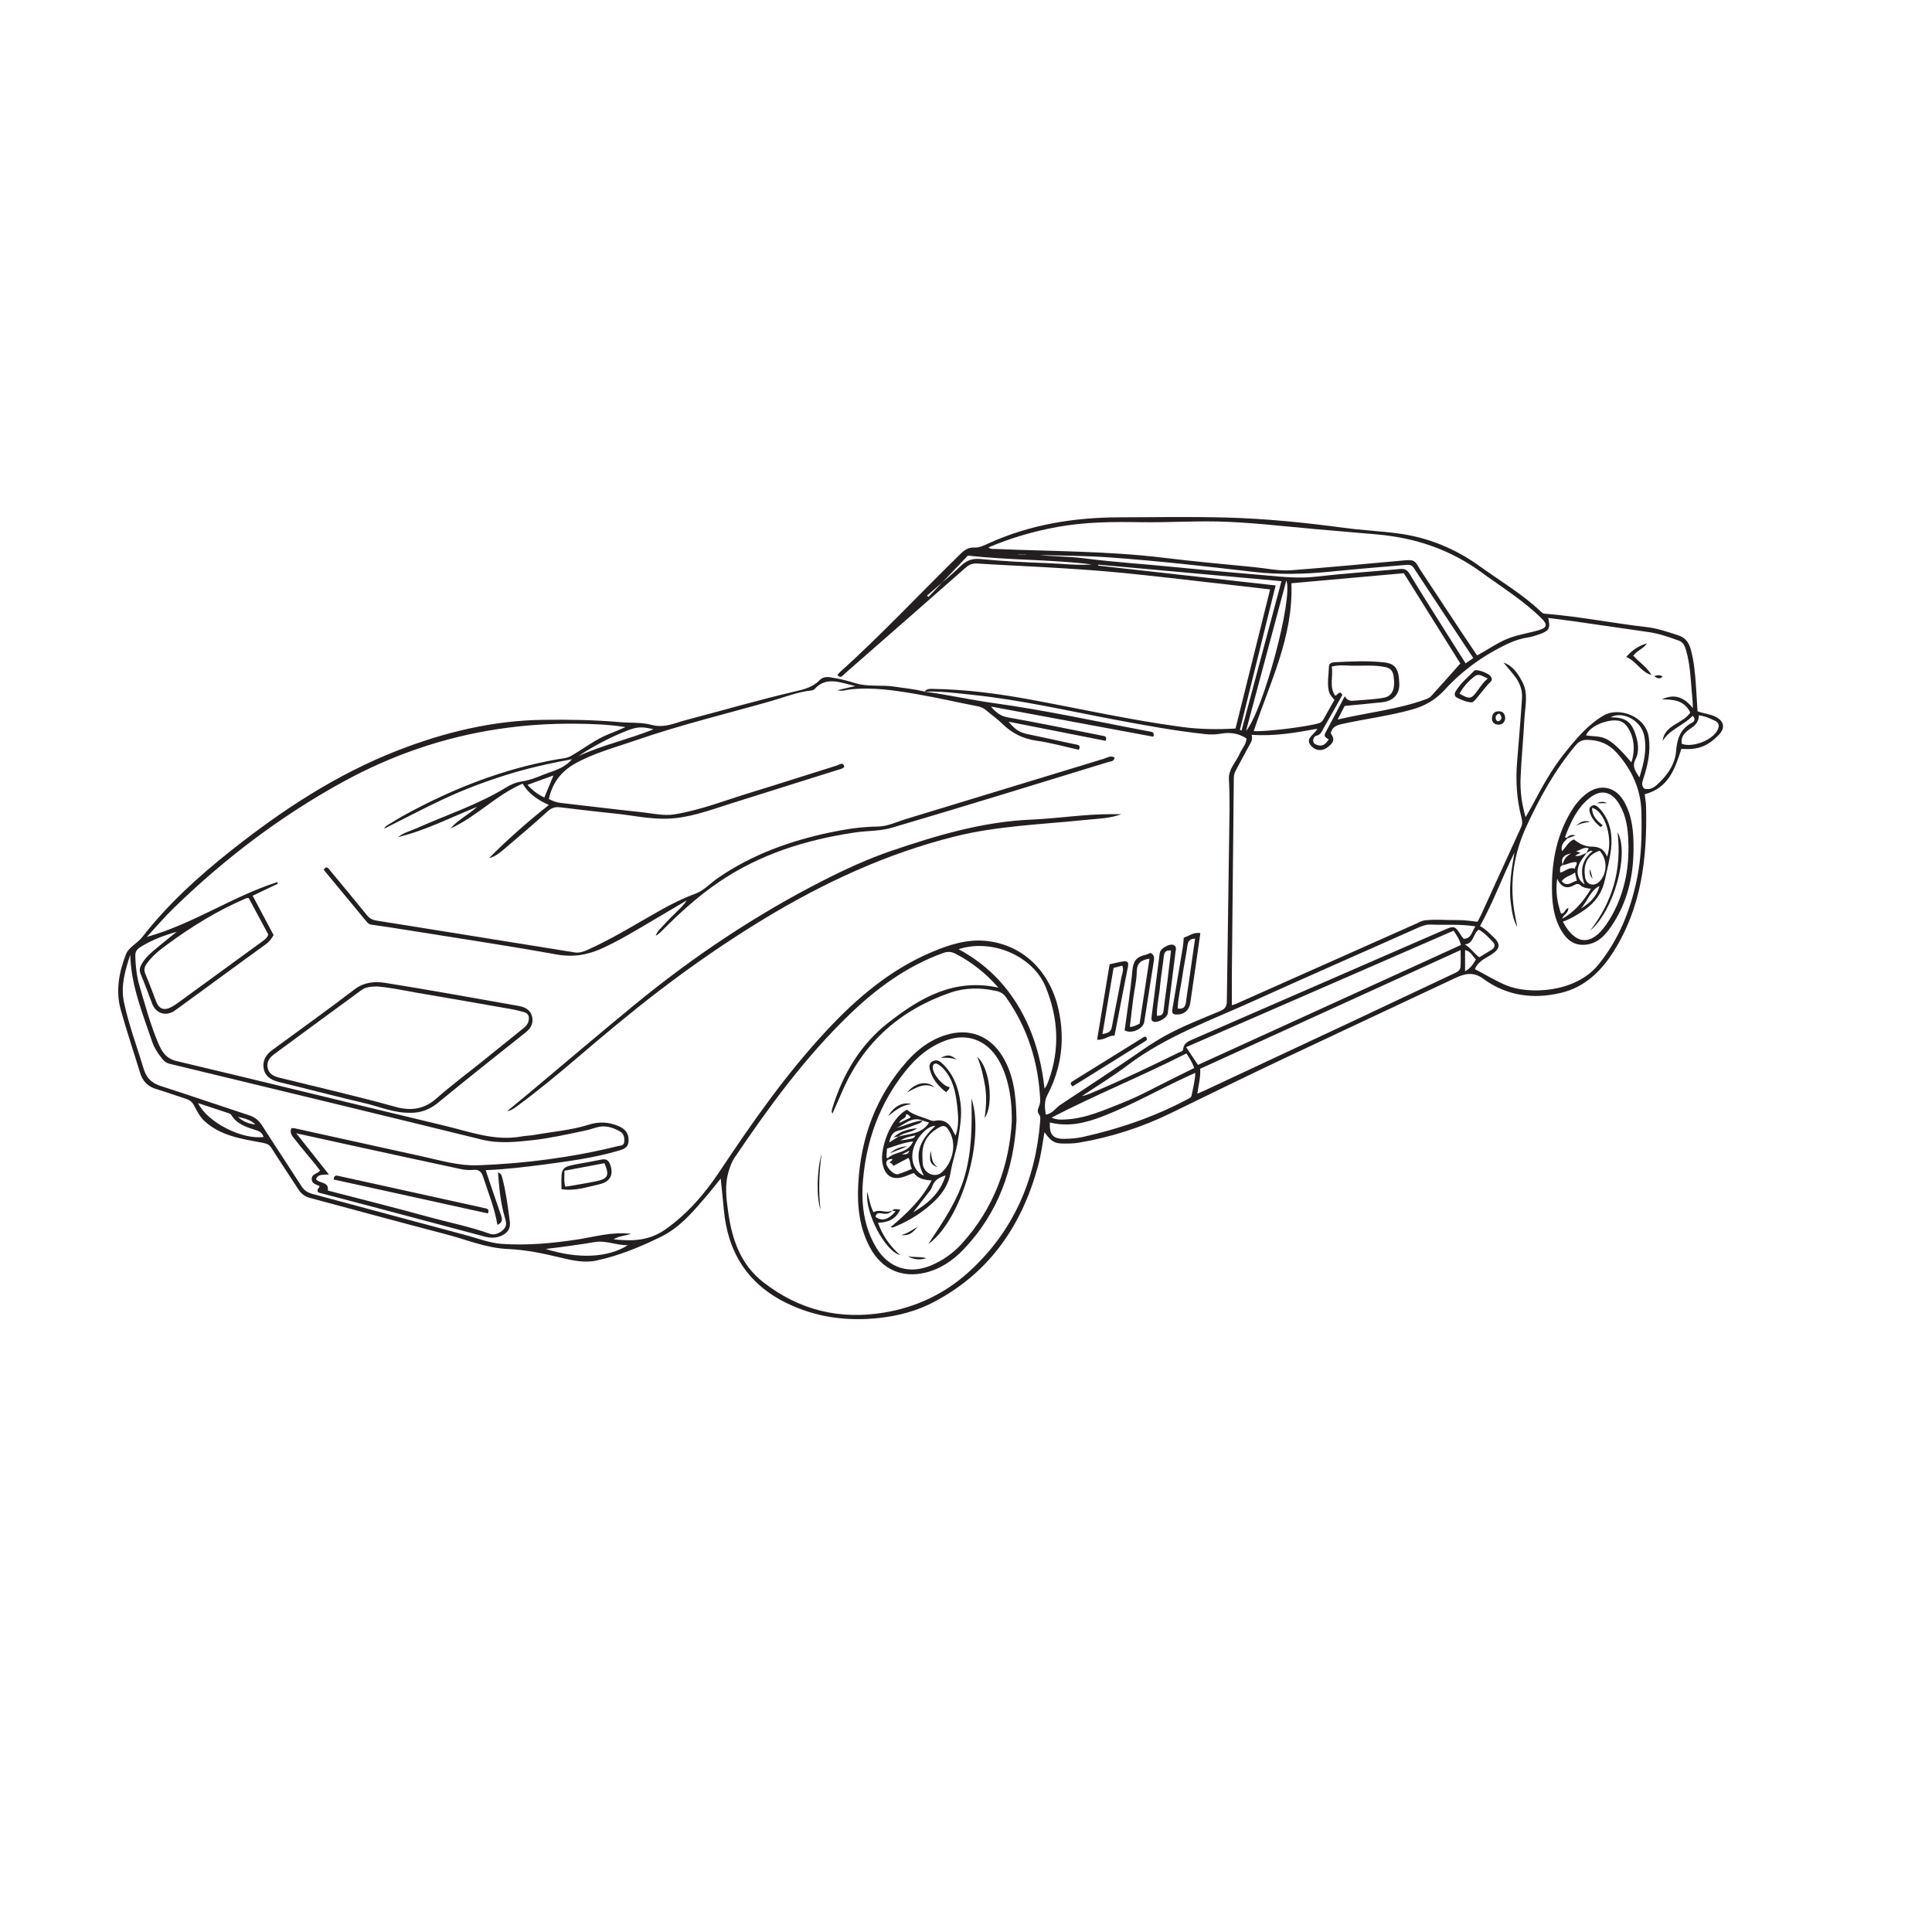 <?xml version="1.0" encoding="UTF-8"?>
<svg xmlns="http://www.w3.org/2000/svg" xmlns:xlink="http://www.w3.org/1999/xlink" width="360pt" height="360pt" viewBox="0 0 360 360" version="1.1">
<g id="surface1">
<path style=" stroke:none;fill-rule:evenodd;fill:rgb(13.73%,12.16%,12.549%);fill-opacity:1;" d="M 189.719 103.285 L 189.719 103.328 L 191.184 103.328 C 191.184 103.312 191.184 103.297 191.184 103.285 Z M 47.566 209.52 C 46.738 208.66 45.652 208.441 44.32 208.102 C 45.387 209.074 46.426 209.414 47.566 209.52 M 272.996 180.98 C 274.035 180.43 274.512 179.625 275.02 178.77 C 274.371 178.188 274.078 177.242 272.996 177.035 Z M 101.43 148.602 C 102.016 147.184 102.547 145.898 103.133 144.492 C 101.438 145.109 99.918 145.656 98.289 146.25 C 99.223 147.285 100.168 147.996 101.43 148.602 M 107.762 140.887 C 112.258 138.836 117.078 137.766 121.777 135.902 C 119.68 135.348 118.645 135.445 116.926 136.113 C 113.688 137.375 110.645 138.996 107.762 140.887 M 272.953 175.973 C 274.043 176.617 274.652 177.672 275.652 178.375 C 276.449 177.887 277.223 177.422 277.988 176.945 C 278.539 176.598 278.645 176.035 278.254 175.609 C 277.43 174.703 276.578 173.793 275.539 173.227 C 274.426 174 274.664 175.809 272.953 175.973 M 203.469 105.172 C 195.871 104.219 188.172 104.422 180.355 103.52 C 178.09 105.895 175.547 108.57 173 111.242 C 172.91 111.156 172.82 111.07 172.727 110.988 C 174.836 109.152 177.012 107.387 179.027 105.457 C 180.145 104.383 181.207 104.012 182.793 104.172 C 186.855 104.578 190.938 104.773 195.016 104.922 C 197.832 105.027 200.641 105.391 203.469 105.172 M 305.48 144.867 C 306.301 142.195 306.926 139.711 306.371 137.074 C 305.758 134.148 302.301 132.453 300.113 133.652 C 302.727 133.656 303.898 134.383 304.688 136.637 C 305.242 138.223 305.527 139.949 304.762 141.465 C 304.043 142.875 304.758 143.695 305.48 144.867 M 316.566 133.289 C 316.539 134.441 315.965 135.109 315.113 135.676 C 314.105 136.355 313.121 137.137 313.379 138.602 C 315.426 139.387 319.273 137.855 320.102 135.898 C 320.375 135.246 320.328 134.656 319.531 134.289 C 318.621 133.867 317.73 133.438 316.566 133.289 M 36.906 205.547 C 38.641 209.137 45.137 212.414 49.129 211.852 C 48.895 211.266 48.578 210.867 47.902 210.656 C 46.055 210.074 44.145 209.539 43.051 207.691 C 42.961 207.531 42.691 207.457 42.492 207.391 C 40.695 206.793 38.898 206.203 36.906 205.547 M 101.68 232.727 C 107.727 234.625 113.234 234.375 116.988 232.031 C 114.82 232.051 112.895 231.105 110.918 231.43 C 107.934 231.922 104.934 232.344 101.68 232.727 M 295.531 137.027 C 298.629 137.504 299.262 136.461 303.98 142.059 C 304.762 139.68 304.488 137.32 303.281 135.504 C 302.844 134.848 302.254 134.41 301.523 134.285 C 299.629 133.961 296.207 135.242 295.531 137.027 M 232.176 136.211 C 235.418 132.348 241.004 111.387 239.688 108.16 C 237.137 117.68 234.656 126.945 232.176 136.211 M 237.695 109.09 C 235.43 118.258 233.227 127.148 231.027 136.035 C 231.133 136.062 231.238 136.09 231.348 136.113 C 233.809 126.898 236.273 117.684 238.781 108.293 C 227.309 107.262 215.977 106.238 204.645 105.215 C 204.637 105.273 204.633 105.332 204.625 105.391 C 215.562 106.613 226.496 107.836 237.695 109.09 M 274.527 122.617 C 270.793 116.977 267.094 111.406 263.426 105.812 C 262.988 105.145 262.402 105.223 261.82 105.273 C 257.191 105.668 252.559 106.051 247.934 106.512 C 243.125 106.992 238.344 107.125 233.516 106.555 C 224.59 105.508 215.652 104.5 206.684 103.863 C 202.367 103.555 198.027 103.555 193.699 103.414 C 196.383 103.719 199.098 103.664 201.758 104.004 C 207.746 104.777 213.77 105.145 219.77 105.75 C 225.215 106.301 230.668 106.766 236.125 107.238 C 239.094 107.496 242.043 107.809 245.062 107.465 C 250.324 106.863 255.617 106.512 260.895 106.023 C 261.723 105.945 262.195 106.164 262.656 106.926 C 264.785 110.461 267.008 113.941 269.199 117.438 C 270.484 119.48 271.777 121.516 273.098 123.609 C 273.645 123.23 274.062 122.938 274.527 122.617 M 250.582 129.73 C 251.16 130.781 251.91 130.582 252.625 130.531 C 253.664 130.465 254.699 130.387 255.738 130.293 C 256.426 130.227 257.113 130.145 257.797 130.027 C 259.445 129.738 260.031 128.395 259.672 125.969 C 259.531 125.035 259.109 124.504 258.16 124.305 C 256.094 123.871 254.012 124.082 251.934 124.047 C 250.738 124.027 249.523 123.836 248.148 124.219 C 248.469 126.023 247.617 127.91 248.785 129.625 C 249.281 129.582 249.594 128.461 250.125 129.5 C 248.988 131.527 247.859 133.574 246.684 135.594 C 246.34 136.188 246.141 136.914 245.262 137.105 C 244.898 137.184 244.609 137.699 244.711 138.18 C 244.805 138.625 245.238 138.758 245.598 138.859 C 246.574 139.125 247.102 138.508 247.598 137.793 C 247.156 137.457 246.57 137.289 246.957 136.57 C 248.125 134.406 249.266 132.223 250.582 129.73 M 195.945 208.242 C 196.875 208.688 197.773 208.645 198.664 208.59 C 202.426 208.375 205.809 206.809 209.219 205.469 C 212.395 204.219 215.395 202.523 218.473 201.016 C 219.82 200.355 221.164 199.68 222.531 199 C 222.125 197.996 221.695 197.16 221.066 196.297 C 212.805 200.5 204.211 203.969 195.945 208.242 M 195.629 209.156 C 195.5 211.445 196.227 212.25 198.383 212.207 C 199.504 212.184 200.648 212.109 201.738 211.863 C 208.582 210.34 215.168 208.086 221.367 204.773 C 221.676 204.609 221.98 204.484 222.055 204.07 C 222.293 202.73 222.684 201.414 222.723 199.91 C 222.25 200.121 221.902 200.277 221.555 200.438 C 216.199 202.879 211.082 205.832 205.582 207.973 C 202.387 209.219 199.16 210.047 195.629 209.156 M 178.617 176.871 C 183.562 179.527 187.234 183.188 189.945 187.816 C 192.617 192.395 194.02 197.395 194.641 202.855 C 194.867 202.508 194.953 202.41 195.004 202.297 C 195.145 201.977 195.285 201.66 195.402 201.336 C 197.52 195.473 197.203 189.727 194.867 183.961 C 192.492 178.109 184.832 174.844 178.617 176.871 M 274.922 172.617 C 272.004 172.145 269.305 172.406 266.629 172.281 C 265.785 172.246 265.027 172.512 264.262 172.855 C 254.004 177.43 243.715 181.926 233.488 186.562 C 225.527 190.168 217.234 193.117 210.145 198.469 C 207.406 200.539 204.449 202.332 201.59 204.25 C 202.641 204.035 203.562 203.582 204.504 203.18 C 209.621 201.004 214.625 198.582 219.613 196.141 C 219.941 195.977 220.422 195.961 220.477 195.453 C 220.578 194.422 221.359 194.062 222.168 193.707 C 237.711 186.945 253.254 180.172 268.801 173.406 C 271.055 172.426 271.055 172.43 272.363 174.469 C 272.477 174.645 272.633 174.793 272.762 174.941 C 274.203 174.867 274.223 173.609 274.922 172.617 M 223.219 198.43 C 239.559 190.98 255.871 183.543 272.219 176.086 C 271.965 175.008 271.41 174.258 270.855 173.418 C 254.254 180.645 237.703 187.855 221.023 195.117 C 221.832 196.34 222.496 197.336 223.219 198.43 M 272.164 177.035 C 255.941 184.43 239.812 191.781 223.633 199.152 C 223.754 200.719 223.309 202.176 223.117 203.793 C 223.605 203.582 223.961 203.434 224.312 203.273 C 233.27 199.082 242.23 194.902 251.184 190.699 C 257.703 187.641 264.219 184.562 270.73 181.488 C 271.348 181.195 272.098 180.961 272.148 180.125 C 272.207 179.148 272.164 178.16 272.164 177.035 M 46.336 167.324 C 46.086 167.355 45.949 167.344 45.836 167.395 C 40.535 169.66 35.66 172.672 31.039 176.078 C 29.691 177.07 28.348 178.145 27.348 179.551 C 26.906 180.164 26.77 180.723 27.086 181.473 C 27.812 183.188 28.441 184.941 29.117 186.676 C 29.613 187.949 30.5 188.328 31.746 187.742 C 32.328 187.469 32.867 187.078 33.395 186.695 C 38.594 182.914 43.789 179.133 48.984 175.34 C 49.398 175.039 49.816 174.715 49.988 174.125 C 48.777 171.863 47.547 169.582 46.336 167.324 M 274.824 180.582 C 276.809 181.609 278.613 182.73 280.578 183.566 C 284.855 185.379 293.574 185.004 297.82 179.77 C 301.609 175.102 303.738 169.773 304.969 164.043 C 305.863 159.875 305.953 155.598 305.855 151.328 C 305.754 147.035 304.066 143.438 301.258 140.277 C 299.809 138.645 298.012 137.91 295.852 137.863 C 294.906 137.844 294.266 138.09 293.625 138.844 C 289.777 143.41 286.922 148.582 284.441 153.953 C 282.172 158.855 281.301 164.055 282.113 169.461 C 282.281 170.559 282.516 171.648 282.719 172.738 C 281.891 171.305 281.715 169.727 281.504 168.152 C 281.297 166.582 281.371 165.035 281.512 163.469 C 281.648 161.922 281.957 160.41 282.191 158.871 C 279.945 163.383 278.242 168.125 275.781 172.562 C 276.812 173.117 277.484 173.863 278.211 174.535 C 279.695 175.906 279.574 176.789 277.852 177.895 C 276.738 178.613 275.422 179.117 274.824 180.582 M 272.113 123.633 C 268.785 118.316 265.195 112.582 261.582 106.809 C 254.586 107.434 247.645 108.055 240.633 108.68 C 241.023 118.672 236.586 127.254 233.617 136.227 C 235.781 136.395 243.625 135.414 245.766 134.754 C 246.137 134.641 246.367 134.449 246.543 134.141 C 247.246 132.898 247.949 131.66 248.648 130.422 C 248.195 129.867 247.738 129.402 247.594 128.73 C 247.27 127.215 247.602 125.699 247.629 124.188 C 247.641 123.586 248.195 123.426 248.672 123.402 C 251.75 123.238 254.836 123.086 257.91 123.426 C 260.059 123.664 260.68 124.699 260.742 127.488 C 260.785 129.367 259.578 130.621 257.625 130.844 C 255.301 131.105 252.969 131.305 250.562 131.543 C 250.191 132.262 249.785 133.039 249.254 134.07 C 254.961 132.742 260.52 132.203 265.762 130.266 C 266.078 130.148 266.422 129.988 266.645 129.742 C 268.43 127.781 270.188 125.797 272.113 123.633 M 184.188 102 C 184.629 102.379 185.082 102.273 185.5 102.293 C 195.918 102.742 206.363 102.66 216.742 103.922 C 222.344 104.602 227.973 105.125 233.59 105.664 C 235.965 105.891 238.336 106.438 240.727 106.25 C 247.57 105.715 254.406 105.082 261.242 104.457 C 263.445 104.254 263.574 104.281 264.594 106.098 C 264.68 106.246 264.785 106.387 264.883 106.531 C 267.301 110.191 269.719 113.859 272.141 117.516 C 273.16 119.055 274.195 120.582 275.238 122.133 C 277.043 121.148 278.582 120.086 280.277 119.289 C 282.352 118.312 284.609 118.047 286.77 117.414 C 288.281 116.969 288.375 116.359 287.297 115.285 C 283.914 111.918 279.867 109.438 276.047 106.645 C 270.211 102.375 263.73 100.215 256.598 99.582 C 252.707 99.238 248.812 98.918 244.918 98.574 C 238.859 98.039 232.82 97.301 226.73 97.172 C 221.992 97.074 217.266 97.387 212.523 97.301 C 207.324 97.211 202.094 97.258 196.93 98.207 C 192.562 99.012 188.332 100.246 184.188 102 M 186.043 184.035 C 183.648 181.309 181.027 179.238 177.977 177.688 C 177.211 177.297 176.551 177.289 175.746 177.578 C 168.941 180.027 163.273 184.207 158.145 189.176 C 149.918 197.145 143.207 206.336 136.832 215.785 C 136.367 216.473 136.105 217.242 135.844 218.035 C 134.984 220.656 135.324 223.281 135.695 225.902 C 136.414 230.977 138 235.633 142.242 238.934 C 148.953 244.156 156.508 245.984 164.887 244.555 C 170.836 243.543 176.082 241.035 180.523 237.004 C 188.816 229.473 192.961 219.918 193.828 208.844 C 193.859 208.449 193.891 208.035 193.645 207.707 C 193.281 207.227 193.328 206.793 193.566 206.258 C 193.75 205.836 193.848 205.328 193.824 204.867 C 193.484 197.934 191.496 191.543 187.469 185.84 C 187.02 185.199 186.438 184.832 185.676 184.66 C 182.773 184.012 179.867 184 177.059 184.977 C 167.859 188.164 161.07 194.062 157.082 203.035 C 156.441 204.48 155.809 205.93 155.109 207.527 C 155.02 207.238 154.965 207.152 154.973 207.078 C 155.004 206.867 155.047 206.648 155.109 206.445 C 157.078 200.117 160.316 194.598 165.617 190.484 C 171.539 185.887 177.805 182.23 186.043 184.035 M 229.539 187.316 C 229.879 187.199 230.129 187.137 230.359 187.031 C 241.5 182.074 252.633 177.113 263.77 172.16 C 264.352 171.906 264.871 171.566 265.566 171.488 C 267.629 171.258 269.691 171.477 271.746 171.445 C 272.91 171.43 274.074 171.637 275.32 171.754 C 275.543 171.32 275.777 170.91 275.973 170.484 C 278.461 165.031 280.941 159.57 283.441 154.121 C 283.738 153.473 283.641 152.883 283.473 152.23 C 282.621 148.918 282.41 145.547 282.676 142.145 C 282.984 138.117 283.359 134.094 283.605 130.062 C 283.695 128.613 283.207 127.258 282.297 126.055 C 281.621 125.164 280.867 124.336 280.16 123.457 C 281.941 124.086 282.871 125.551 283.668 127.062 C 284.836 129.277 284.168 131.668 284.051 133.98 C 283.859 137.668 283.477 141.348 283.336 145.035 C 283.25 147.395 283.535 149.75 284.277 152.266 C 284.738 151.457 285.094 150.867 285.418 150.262 C 287.234 146.844 289.062 143.43 291.496 140.398 C 293.645 137.719 295.809 135.066 298.863 133.289 C 301.547 131.727 306.652 133.32 307.227 137.402 C 307.602 140.074 307.035 142.578 306.219 145.066 C 305.996 145.754 305.793 146.395 306.391 146.953 C 307.328 147.207 308.078 146.844 308.703 146.277 C 310.609 144.543 312.129 142.523 312.328 139.859 C 312.496 137.637 313.145 135.797 315.234 134.695 C 315.746 134.422 315.988 133.992 315.41 133.363 C 313.727 135.195 311.137 135.867 309.801 138.082 C 310.16 134.992 313.621 134.871 314.961 132.77 C 313.859 130.508 311.816 130.297 309.648 130.332 C 312.027 129.168 313.871 129.969 315.441 131.953 C 315.434 130.832 315.32 129.848 315.234 128.863 C 315.012 126.312 314.918 123.742 314.195 121.262 C 313.965 120.461 313.723 119.691 312.805 119.363 C 310.965 118.699 309.129 118.055 307.184 117.777 C 302.586 117.125 297.992 116.441 293.398 115.785 C 291.781 115.551 290.16 115.363 288.484 115.145 C 288.93 117.051 288.664 117.543 286.887 118.172 C 286.195 118.414 285.48 118.656 284.758 118.77 C 283.5 118.965 282.305 119.328 281.156 119.863 C 276.613 121.973 272.586 124.832 269.207 128.531 C 267.512 130.387 265.531 131.535 263.102 132.215 C 258.82 133.402 254.418 133.953 250.098 134.902 C 248.988 135.145 248.234 135.477 247.961 136.613 C 248.688 137.738 248.617 138.191 247.574 139.094 C 246.602 139.934 245.391 140.016 244.504 139.18 C 242.879 137.637 244.91 136.957 245.465 135.797 C 241.371 136.539 237.414 137.219 233.211 136.918 C 233.484 137.805 233.074 138.375 232.738 138.988 C 231.918 140.473 231.129 141.969 230.324 143.461 C 230.074 143.922 229.906 144.387 229.902 144.938 C 229.789 157.07 229.66 169.207 229.539 181.34 C 229.523 183.289 229.539 185.242 229.539 187.316 M 172.289 128.879 C 172.629 128.371 173.125 128.355 173.672 128.359 C 179.902 128.445 186.035 129.25 192.164 130.387 C 201.508 132.117 210.797 134.199 220.223 135.457 C 223.48 135.895 226.801 135.945 230.223 135.75 C 232.363 127.133 234.5 118.535 236.668 109.824 C 233.25 109.43 229.938 109.047 226.625 108.672 C 220.848 108.023 215.07 107.332 209.281 106.758 C 205.305 106.363 201.32 106.09 197.332 105.844 C 192.254 105.531 187.172 105.324 182.098 105.008 C 181.18 104.949 180.559 105.223 179.895 105.809 C 172.391 112.418 164.867 119.004 157.34 125.586 C 157.004 125.875 156.668 126.52 156.047 125.789 C 156.188 125.613 156.293 125.434 156.441 125.301 C 164.312 118.246 171.496 110.492 179.062 103.125 C 179.777 102.43 180.504 101.973 181.559 102.027 C 182.48 102.074 183.332 101.645 184.156 101.27 C 191.934 97.723 200.156 96.414 208.629 96.398 C 215.281 96.379 221.941 96.254 228.586 96.438 C 235.883 96.637 243.148 97.375 250.391 98.348 C 253.742 98.797 257.137 98.953 260.492 99.395 C 266.105 100.137 271.184 102.219 275.797 105.559 C 279.629 108.332 283.746 110.723 287.184 114.027 C 287.375 114.211 287.57 114.336 287.863 114.355 C 294.219 114.855 300.48 116.121 306.805 116.844 C 308.863 117.078 310.75 117.754 312.688 118.371 C 314.004 118.793 314.66 119.648 315.02 120.91 C 315.656 123.145 315.848 125.434 316.012 127.73 C 316.121 129.328 316.211 130.93 316.312 132.535 C 317.488 132.98 318.676 133.039 319.734 133.59 C 321.27 134.391 321.508 135.668 320.27 136.938 C 318.172 139.082 316.398 139.754 313.289 139.547 C 312.145 143.184 310.934 146.836 306.461 147.996 C 306.543 148.695 306.699 149.496 306.719 150.297 C 306.953 159.812 305.891 169.047 300.652 177.324 C 298.309 181.027 295.262 183.957 290.859 185.008 C 285.664 186.242 280.699 185.562 276.348 182.352 C 274.531 181.008 272.906 181.434 271.242 182.207 C 261.016 186.98 250.82 191.809 240.605 196.598 C 233.062 200.133 225.582 203.809 218.094 207.453 C 212.703 210.082 206.973 211.914 201.027 212.922 C 200.008 213.094 198.945 213.094 197.906 213.078 C 196.453 213.055 195.762 212.59 194.621 210.965 C 194.25 213.18 193.973 215.262 193.418 217.285 C 190.41 228.312 184.434 237.078 174.152 242.539 C 170.934 244.254 167.457 245.188 163.832 245.586 C 157.785 246.246 151.969 245.465 146.484 242.766 C 139.254 239.203 135.562 233.25 134.867 225.316 C 134.711 223.5 134.5 221.691 134.289 219.605 C 133.418 220.688 132.703 221.625 131.934 222.523 C 129.355 225.523 126.836 228.645 123.215 230.43 C 119.359 232.328 115.375 233.969 111.156 234.883 C 108.902 235.367 106.637 234.863 104.445 234.336 C 101.195 233.551 97.977 232.875 94.594 232.73 C 90.598 232.562 86.844 230.957 82.988 229.957 C 74.562 227.766 66.164 225.461 57.75 223.211 C 56.836 222.965 56.141 222.469 55.621 221.664 C 53.949 219.074 52.23 216.512 50.578 213.906 C 50.137 213.203 49.613 213.07 48.812 212.918 C 45.031 212.211 41.145 211.672 38.125 208.918 C 37.246 208.117 36.707 207.047 36.168 206.008 C 35.824 205.336 35.328 204.961 34.625 204.738 C 32.77 204.148 30.938 203.473 29.07 202.914 C 27.52 202.449 26.586 201.457 26.117 199.945 C 24.91 196.008 23.594 192.105 22.492 188.137 C 21.516 184.617 22.184 181.121 23.469 177.82 C 23.988 176.48 25.594 175.789 26.527 174.59 C 31.281 168.48 36.965 163.32 43.016 158.523 C 52.598 150.922 62.734 144.254 74.191 139.801 C 82.879 136.422 91.863 134.254 101.211 134.129 C 105.984 134.066 110.777 134.141 115.551 134.562 C 117.496 134.734 119.531 134.559 121.379 135.062 C 123.82 135.738 125.855 134.676 128 134.121 C 134.762 132.359 141.469 130.387 148.277 128.809 C 149.848 128.445 151.492 128.02 152.688 126.777 C 153.582 125.848 154.648 126.203 155.633 126.367 C 156.91 126.578 158.176 126.934 159.418 127.312 C 161.793 128.031 164.266 127.574 166.668 127.945 C 168.547 128.238 170.445 128.391 172.297 128.879 C 176.629 129.449 180.883 130.422 185.227 131.02 C 194.965 132.359 204.594 134.5 214.266 136.312 C 214.703 136.395 215.18 136.43 214.898 137.273 C 204.824 135.402 194.738 133.527 184.648 131.652 C 185.516 132.68 186.371 133.422 187.77 133.668 C 193.66 134.703 199.516 135.934 205.387 137.086 C 205.82 137.168 206.309 137.168 206.035 138.047 C 200.051 136.867 194.051 135.688 187.934 134.48 C 189.113 135.918 189.973 136.473 191.363 136.77 C 194.328 137.402 197.297 138.027 200.262 138.68 C 200.734 138.781 201.5 138.773 201.027 139.711 C 198.379 139.129 195.777 138.391 193.125 138.016 C 190.613 137.66 188.578 136.633 186.793 134.891 C 185.863 133.984 184.789 133.223 183.797 132.383 C 183.324 131.98 182.82 131.734 182.191 131.609 C 178.488 130.895 174.809 130.035 171.094 129.391 C 166.867 128.656 162.617 127.98 158.293 128.477 C 157.66 128.551 157.035 128.867 156.055 128.605 C 157.262 128.328 158.156 128.121 159.383 127.836 C 156.531 127.199 153.977 125.938 151.734 128.441 C 151.605 128.582 151.34 128.645 151.129 128.664 C 148.559 128.949 146.168 129.922 143.711 130.625 C 135.324 133.02 126.824 135.051 118.574 137.914 C 114.727 139.25 110.758 140.266 107.16 142.285 C 104.539 143.754 102.91 145.895 102.277 148.883 C 102.988 149.273 103.734 149.535 104.57 149.625 C 109.617 150.191 114.656 150.828 119.711 151.359 C 121.684 151.566 123.652 152.07 125.66 151.746 C 130.613 150.941 135.262 149.082 140.027 147.633 C 145.375 146.008 150.688 144.27 156.031 142.613 C 156.418 142.496 157.098 141.855 157.328 142.898 C 156.93 143.312 156.395 143.371 155.914 143.52 C 149.301 145.609 142.68 147.668 136.066 149.766 C 132.191 150.992 128.355 152.453 124.23 152.555 C 120.969 152.629 117.762 151.914 114.523 151.586 C 111.113 151.242 107.707 150.824 104.301 150.422 C 103.438 150.324 102.773 150.527 102.082 151.152 C 99.473 153.516 96.797 155.809 94.105 158.078 C 93.219 158.824 92.324 159.617 91.125 159.895 C 94.605 156.391 98.297 153.145 102.27 149.996 C 100.219 149.066 98.535 147.949 97.383 146.027 C 92.438 148.133 88.785 152.211 83.945 154.367 C 85.359 152.734 87.332 151.781 88.914 150.34 C 84.008 152.301 79.312 154.75 74.152 155.98 C 75.195 155.168 76.469 154.852 77.641 154.328 C 83.227 151.836 89.082 149.938 94.336 146.711 C 95.188 146.188 96.125 145.777 97.117 145.633 C 98.555 145.426 99.895 144.91 101.211 144.371 C 103.02 143.633 105.055 143.273 106.574 141.469 C 102.27 142.262 98.215 143.176 94.242 144.426 C 90.262 145.68 86.355 147.156 82.578 148.926 C 78.859 150.668 75.223 152.59 71.551 154.434 C 71.719 154.129 71.938 153.918 72.191 153.762 C 73.27 153.109 74.34 152.441 75.445 151.836 C 84.387 146.941 93.766 143.266 103.848 141.484 C 104.707 141.328 105.586 141.332 106.449 140.832 C 108.816 139.473 110.969 137.738 113.551 136.746 C 114.461 136.398 115.348 135.992 116.551 135.48 C 113.27 134.98 110.285 134.887 107.328 134.855 C 102.418 134.805 97.504 135.129 92.648 135.875 C 82.547 137.422 73.016 140.715 64.055 145.613 C 52.344 152.008 41.812 160.008 32.262 169.312 C 30.578 170.953 29.051 172.754 27.359 174.586 C 36.02 172.152 43.32 167.035 51.652 164.371 C 51.695 164.469 51.742 164.566 51.785 164.664 C 50.25 165.395 48.711 166.125 47.078 166.902 C 48.418 169.414 49.695 171.816 50.98 174.234 C 50.598 174.898 50.184 175.48 49.559 175.926 C 46.984 177.777 44.43 179.656 41.867 181.523 C 38.781 183.781 35.707 186.055 32.602 188.285 C 30.938 189.48 29.047 188.867 28.34 186.992 C 27.652 185.164 26.98 183.332 26.23 181.535 C 25.965 180.906 26 180.41 26.297 179.828 C 27.035 178.383 28.277 177.426 29.477 176.422 C 30.613 175.469 31.781 174.547 32.938 173.613 C 30.52 174.316 28.215 175.164 26.113 176.504 C 25.441 176.938 25.184 177.395 25.211 178.18 C 25.27 180.059 25.461 181.902 25.996 183.711 C 27.051 187.293 28.016 190.906 29.477 194.348 C 30.125 195.875 30.879 197.23 32.879 197.707 C 49.574 201.668 66.23 205.789 82.918 209.777 C 87.609 210.898 92.23 212.684 97.219 211.754 C 97.98 211.617 98.77 211.617 99.535 211.48 C 102.938 210.871 106.418 210.609 109.719 209.566 C 111.684 208.949 113.457 209.07 115.27 209.84 C 116.633 210.418 117.211 211.34 117.125 212.668 C 117.043 213.977 115.996 214.199 115.043 214.477 C 110.609 215.758 106.047 216.375 101.488 216.977 C 97.883 217.449 94.273 217.891 90.496 218.043 C 91.453 220.855 92.344 223.566 93.297 226.258 C 93.691 227.375 93.602 227.816 92.68 228.23 C 92.18 225.141 90.977 222.254 90.023 219.293 C 89.711 218.324 89.23 217.875 88.156 217.988 C 87.387 218.066 86.578 217.992 85.824 217.832 C 79.082 216.395 72.348 214.926 65.613 213.457 C 62.242 212.727 58.871 211.977 55.203 211.168 C 57.301 213.82 59.211 216.234 61.285 218.848 C 60.164 218.938 59.223 218.73 58.891 219.742 C 59.543 220.59 61.324 220.121 61.086 221.84 C 67.281 223.453 73.508 225.004 79.688 226.707 C 83.562 227.777 87.52 228.543 91.316 229.91 C 92.137 230.203 93.117 229.801 93.816 229.109 C 94.469 228.465 94.355 227.785 94.102 226.961 C 93.258 224.223 93.023 221.379 92.789 218.473 C 93.445 218.66 93.504 219.145 93.605 219.527 C 94.242 221.969 94.586 224.469 94.914 226.965 C 95.02 227.773 95.207 228.672 94.547 229.457 C 93.703 230.449 92.059 230.883 90.492 230.465 C 83.754 228.664 77.016 226.871 70.27 225.086 C 66.555 224.102 62.832 223.129 59.309 222.203 C 58.855 221.551 59.555 221.422 59.531 221.008 C 58.91 220.684 58.023 220.586 58.09 219.59 C 58.156 218.684 59.195 218.73 59.641 218.117 C 59.336 217.723 59.059 217.336 58.758 216.965 C 57.52 215.453 56.25 213.965 55.047 212.426 C 54.57 211.816 53.887 211.199 54.293 210.223 C 54.508 210.223 54.68 210.191 54.84 210.227 C 62.844 211.988 70.84 213.75 78.84 215.516 C 82.223 216.266 85.562 217.266 89.086 217.133 C 97.879 216.805 106.559 215.68 115.102 213.57 C 115.586 213.449 116.238 213.504 116.309 212.812 C 116.387 212.059 116.289 211.266 115.559 210.852 C 114.168 210.062 112.699 209.578 111.07 210.102 C 110.332 210.336 109.582 210.559 108.82 210.715 C 105.645 211.375 102.48 212.098 99.254 212.453 C 96.086 212.801 92.961 213.133 89.75 212.34 C 70.398 207.574 51.016 202.91 31.641 198.23 C 31.094 198.098 30.715 197.863 30.355 197.441 C 29.473 196.406 28.746 195.285 28.309 193.988 C 26.543 188.75 24.41 183.598 24.266 177.91 C 23.34 180.773 22.453 183.688 23.094 186.707 C 23.992 190.992 25.551 195.102 26.816 199.289 C 27.289 200.844 28.27 201.82 29.883 202.34 C 35.406 204.113 40.898 206.004 46.414 207.816 C 47.449 208.16 48.199 208.727 48.793 209.656 C 51.227 213.461 53.734 217.219 56.172 221.023 C 56.68 221.812 57.305 222.227 58.203 222.465 C 67.789 225.023 77.359 227.641 86.949 230.191 C 89.121 230.77 91.258 231.621 93.508 231.781 C 98.25 232.109 102.973 231.664 107.664 230.949 C 110.859 230.457 114 229.484 117.598 229.91 C 116.438 230.293 115.422 230.273 114.332 230.922 C 117.906 231.348 121.027 231.141 123.891 229.148 C 128.066 226.238 131.309 222.453 134.094 218.277 C 140.168 209.145 146.449 200.176 153.934 192.121 C 159.602 186.023 165.852 180.691 173.629 177.402 C 176.816 176.051 180.129 174.988 183.609 175.312 C 190.715 175.98 195.703 181.141 197.242 188.113 C 198.477 193.676 197.805 198.988 195.164 204.043 C 194.547 205.227 194.672 206.434 194.867 207.688 C 196.152 207.5 196.711 206.438 197.605 205.852 C 201.391 203.383 205.133 200.855 208.902 198.363 C 211.723 196.492 214.445 194.434 217.414 192.832 C 220.617 191.109 224.035 189.785 227.395 188.375 C 228.297 187.992 228.594 187.516 228.602 186.551 C 228.723 176.461 228.914 166.371 229.031 156.281 C 229.074 152.59 229.207 148.898 228.988 145.203 C 228.879 143.332 230.336 141.969 231.043 140.359 C 231.453 139.434 232.242 138.656 232.262 137.602 C 230.746 136.602 229.129 136.418 227.473 136.711 C 226.512 136.879 225.559 136.895 224.613 136.793 C 218.918 136.18 213.281 135.148 207.652 134.082 C 198.867 132.422 190.148 130.406 181.242 129.477 C 178.27 129.164 175.293 128.754 172.289 128.879 "/>
<path style=" stroke:none;fill-rule:evenodd;fill:rgb(13.73%,12.16%,12.549%);fill-opacity:1;" d="M 207.691 141.168 C 207.566 141.938 206.953 141.855 206.555 141.977 C 193.09 146.105 179.637 150.273 166.129 154.25 C 164 154.879 161.633 154.781 159.383 155.109 C 150.25 156.449 141.602 159.145 133.902 164.391 C 130.012 167.043 126.543 170.215 123.23 173.551 C 122.926 173.855 122.605 174.145 122.188 174.359 C 122.5 173.434 123.266 172.844 123.883 172.152 C 124.547 171.406 125.266 170.707 125.977 170.008 C 126.684 169.316 127.41 168.648 127.98 167.766 C 125.797 169.055 123.613 170.344 121.434 171.633 C 118.445 173.402 115.48 175.195 112.309 176.66 C 109.484 177.961 106.781 178.406 103.66 177.844 C 94.57 176.207 85.43 174.84 76.305 173.375 C 73.953 173 71.598 172.625 69.238 172.305 C 68.836 172.25 68.605 172.09 68.379 171.82 C 65.695 168.574 63.012 165.328 60.316 162.07 C 60.867 161.223 61.176 161.801 61.484 162.172 C 63.789 164.953 66.105 167.719 68.367 170.527 C 68.875 171.16 69.441 171.43 70.215 171.551 C 77.543 172.707 84.863 173.898 92.188 175.074 C 97.156 175.875 102.121 176.68 107.094 177.469 C 107.883 177.594 108.633 177.367 109.355 177.047 C 114.168 174.902 118.625 172.102 123.203 169.527 C 125.242 168.383 127.34 167.355 129.551 166.539 C 131.184 165.938 132.379 164.551 133.812 163.57 C 140.117 159.246 147.145 156.707 154.551 155.137 C 157.523 154.512 160.523 154.043 163.586 154.012 C 165.387 153.992 167.027 153.156 168.719 152.641 C 181.078 148.895 193.422 145.102 205.781 141.352 C 206.352 141.176 206.957 140.711 207.691 141.168 "/>
<path style=" stroke:none;fill-rule:evenodd;fill:rgb(13.73%,12.16%,12.549%);fill-opacity:1;" d="M 208.969 151.707 C 206.766 152.535 204.465 152.551 202.191 152.785 C 194.078 153.633 185.902 153.867 177.922 155.863 C 165.242 159.035 153.562 164.441 142.43 171.18 C 135.617 175.305 129.078 179.824 122.762 184.66 C 117.48 188.699 112.391 192.98 107.332 197.297 C 103.695 200.398 100 203.441 96.145 206.27 C 95.664 206.621 95.172 206.949 94.492 207.051 C 95.895 205.895 97.301 204.75 98.691 203.586 C 105.223 198.117 111.703 192.582 118.289 187.184 C 129.137 178.277 140.758 170.512 153.27 164.129 C 157.445 162 161.719 160.023 166.16 158.516 C 174.586 155.652 183.09 153.117 192.094 152.727 C 197.164 152.504 202.203 151.676 207.297 151.707 C 207.855 151.711 208.414 151.707 208.969 151.707 "/>
<path style=" stroke:none;fill-rule:evenodd;fill:rgb(13.73%,12.16%,12.549%);fill-opacity:1;" d="M 70.211 183.809 C 69.207 183.852 68.203 183.863 67.344 184.496 C 61.914 188.473 56.477 192.453 51.059 196.453 C 50.262 197.039 49.672 197.844 49.855 198.891 C 50.055 200.047 50.879 200.516 52.016 200.801 C 59.242 202.594 66.508 204.25 73.688 206.246 C 76.488 207.027 79.004 206.738 81.32 204.684 C 84.051 202.27 86.992 200.086 89.836 197.801 C 92.445 195.703 95.047 193.602 97.652 191.496 C 98.305 190.969 98.652 190.25 98.52 189.441 C 98.387 188.668 97.602 188.605 96.992 188.426 C 96.41 188.254 95.812 188.129 95.219 188.027 C 89.449 187.016 83.684 186 77.91 185.023 C 75.352 184.586 72.809 184.008 70.211 183.809 M 76.527 207.352 C 73.43 207.418 70.812 206.234 68.086 205.594 C 62.684 204.328 57.32 202.914 51.93 201.613 C 50.426 201.246 49.305 200.473 49.109 198.934 C 48.934 197.59 49.59 196.484 50.738 195.648 C 55.863 191.914 61.012 188.207 66.051 184.359 C 67.863 182.973 69.887 182.84 71.836 183.152 C 80.137 184.477 88.41 185.996 96.691 187.453 C 97.828 187.652 98.805 188.176 99.117 189.328 C 99.453 190.559 98.996 191.551 97.938 192.383 C 92.453 196.723 86.988 201.094 81.57 205.516 C 80 206.801 78.285 207.383 76.527 207.352 "/>
<path style=" stroke:none;fill-rule:evenodd;fill:rgb(13.73%,12.16%,12.549%);fill-opacity:1;" d="M 212.344 190.754 C 212.969 186.672 213.578 182.68 214.195 178.645 C 212.641 178.852 211.84 179.438 211.82 181.066 C 211.801 182.695 211.391 184.316 211.18 185.949 C 210.949 187.73 210.746 189.52 210.531 191.344 C 211.289 191.336 211.758 191 212.344 190.754 M 209.555 192 C 210.062 188.227 210.676 184.543 211 180.836 C 211.148 179.184 211.734 178.289 213.305 177.957 C 213.676 177.879 214.031 177.691 214.379 177.562 C 215.199 177.941 215.07 178.617 214.969 179.254 C 214.395 182.977 213.801 186.695 213.215 190.418 C 213.008 191.734 210.828 192.715 209.555 192 "/>
<path style=" stroke:none;fill-rule:evenodd;fill:rgb(13.73%,12.16%,12.549%);fill-opacity:1;" d="M 222.684 174.91 C 221.695 174.934 221.371 175.352 221.262 176.195 C 221.012 178.078 220.59 179.938 220.332 181.82 C 220.051 183.855 219.52 185.859 219.438 187.922 C 220.523 188.086 220.895 187.59 220.992 186.715 C 221.109 185.684 221.281 184.66 221.43 183.633 C 221.848 180.738 222.262 177.84 222.684 174.91 M 220.574 174.719 C 221.566 174.422 222.375 173.645 223.668 173.875 C 223.355 176.098 223.055 178.219 222.75 180.336 C 222.441 182.477 222.105 184.613 221.812 186.754 C 221.602 188.266 220.633 189.109 219.109 189.043 C 218.328 189.008 218.379 188.488 218.477 187.926 C 219.129 184.09 219.781 180.254 220.414 176.418 C 220.5 175.906 220.516 175.387 220.574 174.719 "/>
<path style=" stroke:none;fill-rule:evenodd;fill:rgb(13.73%,12.16%,12.549%);fill-opacity:1;" d="M 205.426 192.688 C 206.34 192.508 207 192.34 207.18 191.352 C 207.73 188.328 208.379 185.32 208.914 182.293 C 209.043 181.559 209.461 180.816 209.125 179.938 C 208.574 180.078 208.047 180.215 207.496 180.355 C 206.805 184.492 206.125 188.531 205.426 192.688 M 206.762 179.68 C 207.68 179.48 208.52 179.258 209.371 179.129 C 210.016 179.035 210.34 179.289 210.195 180.039 C 209.344 184.328 208.523 188.621 207.68 192.973 C 206.555 192.918 205.766 193.867 204.43 193.727 C 205.207 189.035 205.973 184.438 206.762 179.68 "/>
<path style=" stroke:none;fill-rule:evenodd;fill:rgb(13.73%,12.16%,12.549%);fill-opacity:1;" d="M 218.207 177.117 C 217.164 177.004 216.934 177.484 216.852 178.258 C 216.652 180.105 216.316 181.945 216.152 183.805 C 215.992 185.625 215.523 187.426 215.574 189.273 C 216.516 189.324 216.754 188.906 216.832 188.176 C 217.027 186.367 217.312 184.566 217.539 182.766 C 217.773 180.883 217.984 179.004 218.207 177.117 M 219.047 177.312 C 218.582 181.004 218.102 184.918 217.594 188.828 C 217.484 189.66 215.754 190.645 214.969 190.375 C 214.543 190.227 214.52 189.914 214.566 189.539 C 215.082 185.539 215.582 181.539 216.109 177.543 C 216.223 176.707 217.996 175.73 218.703 176.098 C 219.094 176.297 219.227 176.66 219.047 177.312 "/>
<path style=" stroke:none;fill-rule:evenodd;fill:rgb(13.73%,12.16%,12.549%);fill-opacity:1;" d="M 62.168 219.785 C 62.246 218.902 62.703 219.035 63.129 219.129 C 72.168 221.117 81.203 223.102 90.238 225.102 C 90.645 225.191 91.258 225.223 90.918 226.105 C 81.352 224 71.789 221.898 62.168 219.785 "/>
<path style=" stroke:none;fill-rule:evenodd;fill:rgb(13.73%,12.16%,12.549%);fill-opacity:1;" d="M 112.625 216.746 C 110.113 217.219 107.664 217.68 105.168 218.148 C 105.215 219.152 105.008 220.09 105.344 221.129 C 107.312 220.785 109.238 220.496 111.141 220.098 C 113.312 219.637 113.598 218.984 112.625 216.746 M 104.641 221.586 C 104.629 221.332 104.617 221.199 104.617 221.07 C 104.559 217.457 104.559 217.457 108.156 216.801 C 109.473 216.562 110.793 216.344 112.105 216.066 C 112.953 215.887 113.414 216.227 113.691 216.992 C 114.402 218.977 113.672 220.227 111.594 220.691 C 109.332 221.199 107.113 221.98 104.641 221.586 "/>
<path style=" stroke:none;fill-rule:evenodd;fill:rgb(13.73%,12.16%,12.549%);fill-opacity:1;" d="M 199.859 202.441 C 199.375 201.988 199.426 201.746 199.824 201.5 C 204.277 198.738 208.727 195.965 213.184 193.207 C 213.273 193.148 213.426 193.199 213.523 193.199 C 213.887 193.621 213.664 193.848 213.332 194.051 C 208.848 196.844 204.367 199.633 199.859 202.441 "/>
<path style=" stroke:none;fill-rule:evenodd;fill:rgb(13.73%,12.16%,12.549%);fill-opacity:1;" d="M 277.223 126.414 C 276.312 126.09 275.621 125.402 274.816 125.996 C 273.641 126.863 272.668 127.949 271.957 129.258 C 273.879 130.348 274.152 130.297 275.375 128.605 C 275.883 127.906 276.348 127.184 277.223 126.414 M 273.969 130.859 C 273.027 130.738 272.277 130.391 271.535 130.027 C 270.984 129.758 270.969 129.289 271.246 128.82 C 272.141 127.305 273.508 126.207 274.711 124.973 C 275.082 124.594 277.309 125.406 277.758 126.012 C 278.359 126.82 277.59 127.133 277.195 127.602 C 276.469 128.465 275.773 129.352 275.059 130.219 C 274.75 130.594 274.422 130.953 273.969 130.859 "/>
<path style=" stroke:none;fill-rule:evenodd;fill:rgb(13.73%,12.16%,12.549%);fill-opacity:1;" d="M 304.344 122.172 C 305.48 123.434 306.895 124.32 307.73 125.77 C 305.777 125.258 304.965 123.234 303.027 122.406 C 304.125 121.125 305.375 120.328 306.883 119.875 C 306.277 120.867 305.07 121.18 304.344 122.172 "/>
<path style=" stroke:none;fill-rule:evenodd;fill:rgb(13.73%,12.16%,12.549%);fill-opacity:1;" d="M 279.395 132.965 C 278.746 133.141 278.574 133.531 278.75 134.055 C 278.863 134.391 279.184 134.512 279.473 134.277 C 279.941 133.895 279.809 133.469 279.395 132.965 M 280.477 133.812 C 280.422 134.492 280.035 135.004 279.289 135.027 C 278.57 135.047 277.988 134.676 278.004 133.879 C 278.02 133.121 278.363 132.535 279.254 132.535 C 280.051 132.531 280.422 132.984 280.477 133.812 "/>
<path style=" stroke:none;fill-rule:evenodd;fill:rgb(13.73%,12.16%,12.549%);fill-opacity:1;" d="M 308.227 125.973 C 308.887 125.793 309.309 125.707 309.809 126.074 C 309.285 126.566 308.879 126.457 308.227 125.973 "/>
<path style=" stroke:none;fill-rule:evenodd;fill:rgb(13.73%,12.16%,12.549%);fill-opacity:1;" d="M 188.531 208.969 C 188.605 203.738 187.496 199.527 185.598 196.789 C 183.457 193.711 180.109 192.578 176.559 193.766 C 173.266 194.867 170.738 197.031 168.629 199.691 C 163.957 205.578 161.473 212.359 160.82 219.789 C 160.434 224.188 160.926 228.496 163.227 232.395 C 165.551 236.328 169.5 237.555 173.668 235.719 C 175.766 234.797 177.609 233.496 179.152 231.812 C 185.328 225.07 188.078 216.965 188.531 208.969 M 189.41 208.695 C 188.973 217.504 186.125 226.008 179.406 232.945 C 177.473 234.934 175.207 236.465 172.461 237.133 C 168.059 238.203 164.32 236.523 162.152 232.531 C 160.133 228.809 159.699 224.766 159.922 220.641 C 160.387 211.996 163.227 204.262 169.023 197.738 C 170.98 195.535 173.301 193.785 176.164 192.879 C 180.551 191.492 184.457 192.953 186.824 196.875 C 188.902 200.309 189.34 204.125 189.41 208.695 "/>
<path style=" stroke:none;fill-rule:evenodd;fill:rgb(13.73%,12.16%,12.549%);fill-opacity:1;" d="M 153.094 215.016 C 152.625 218.488 152.484 221.941 152.895 225.41 C 152.102 223.008 152.188 218.207 153.094 215.016 "/>
<path style=" stroke:none;fill-rule:evenodd;fill:rgb(13.73%,12.16%,12.549%);fill-opacity:1;" d="M 293.477 162.578 C 292.668 163.211 291.613 163.312 290.996 164.203 C 292.051 165.387 292.871 164.297 293.82 164.098 C 293.703 163.574 293.602 163.125 293.477 162.578 M 298.035 165.09 C 296.25 165.992 295.816 167.992 294.535 169.316 C 296.188 168.32 297.547 167.07 298.035 165.09 M 298.066 158.523 C 295.48 159.359 295.027 161.426 295.363 163.5 C 295.582 164.836 296.949 165.242 297.918 164.363 C 299.504 162.934 299.598 160.125 298.066 158.523 M 291.125 171.188 C 293.391 169.895 295.039 167.992 296.461 165.602 C 295.617 165.531 294.973 165.402 294.477 164.945 C 294.121 164.617 293.742 164.688 293.398 164.891 C 292.062 165.66 290.977 165.496 290.156 163.727 C 289.809 166.215 290.203 168.25 290.863 170.223 C 291.582 170.297 291.523 169.41 292.234 169.184 C 292.277 170.219 291.277 170.406 291.125 171.188 M 291.961 156.102 C 291.996 156.141 292.031 156.18 292.062 156.215 C 291.449 156.863 290.734 157.473 291.066 158.602 C 291.809 157.848 292.242 156.828 293.285 156.41 C 294.227 157.207 295.414 157.762 296.48 157.754 C 297.953 157.742 298.875 158.18 299.453 159.633 C 300.648 156.258 299.039 151.082 296.656 150.531 C 296.652 152.059 297.613 152.957 298.633 153.77 C 298.449 154.066 298.254 154.133 298.051 153.957 C 297.254 153.266 296.582 152.477 296.262 151.445 C 296.117 150.973 296.051 150.484 296.578 150.18 C 297.012 149.926 297.414 150.047 297.762 150.387 C 298.004 150.629 298.266 150.863 298.477 151.137 C 300.07 153.223 300.488 155.629 300.199 158.152 C 299.969 160.125 299.457 162.055 299.039 163.996 C 298.523 166.383 297.285 168.094 295.375 169.457 C 294.078 170.379 292.727 171.199 291.215 171.738 C 293.523 176.121 296.492 176.289 299.234 172.363 C 300.918 169.953 302.039 167.312 302.727 164.461 C 303.328 161.965 303.5 159.477 303.422 156.891 C 303.348 154.391 303.023 152.047 301.773 149.918 C 300.414 147.609 298.453 146.832 296.082 148.785 C 293.805 150.66 292.68 153.219 291.656 155.852 C 291.555 156.105 291.816 156.066 291.961 156.102 M 295.582 158.984 C 295.723 158.695 295.871 158.41 296.039 158.078 C 295.117 157.738 294.559 158.438 293.676 158.605 C 294.055 158.742 294.242 158.812 294.504 158.906 C 294.133 159.098 293.82 159.266 293.48 159.445 C 294.332 159.695 294.934 159.145 295.625 158.941 C 295.148 159.66 294.543 160.293 294.223 161.113 C 293.641 162.598 294.051 164.062 295.266 164.777 C 294.371 162.41 294.664 160.305 296.777 158.578 C 296.516 158.543 296.414 158.492 296.352 158.523 C 296.086 158.664 295.832 158.828 295.582 158.984 M 291.156 161.211 C 291.324 160.352 291.695 159.613 292.773 159.023 C 291.199 159.301 290.844 160.035 291.172 161.188 C 290.48 161.5 290.75 162.07 290.707 162.602 C 291.691 162.367 292.406 161.457 293.473 161.875 C 293.422 161.449 293.969 161.164 293.75 160.652 C 292.828 160.547 292.035 161.109 291.156 161.211 M 304.387 158.145 C 304.371 163.41 303.184 168.359 300.148 172.738 C 298.984 174.422 297.59 175.879 295.289 176.043 C 293.207 176.191 291.957 175.074 290.984 173.484 C 289.648 171.309 289.273 168.828 289.199 166.367 C 289.051 161.191 289.875 156.184 292.508 151.602 C 293.309 150.203 294.258 148.934 295.555 147.93 C 298.098 145.953 301.016 146.539 302.609 149.332 C 304.176 152.082 304.406 155.086 304.387 158.145 "/>
<path style=" stroke:none;fill-rule:evenodd;fill:rgb(13.73%,12.16%,12.549%);fill-opacity:1;" d="M 169.449 214.41 C 168.797 214.734 168.32 214.973 167.848 215.207 C 168.289 214.902 169.145 215.445 169.449 214.41 M 169.703 208.219 C 169.43 207.852 169.234 207.641 168.816 207.605 C 168.965 208.531 167.766 208.418 167.543 209.258 C 168.312 208.887 168.965 208.574 169.703 208.219 M 167.734 212.516 C 170.258 212.16 170.258 212.16 170.586 211.566 C 169.688 211.738 168.828 211.875 167.734 212.516 M 165.172 215.617 C 165.246 215.695 165.316 215.777 165.387 215.852 C 166.664 214.496 169.16 215.027 170.145 212.68 C 168.262 212.922 166.805 213.551 165.281 214.016 C 165.242 214.605 165.207 215.113 165.172 215.617 M 166.246 215.945 C 165.816 216.004 165.348 216.016 165.176 216.492 C 164.895 217.293 166.508 219.027 167.34 218.793 C 168.191 218.551 169 218.168 169.945 217.797 C 169.48 217.105 169.742 216.336 169.258 215.762 C 168.309 216.266 167.395 216.75 166.457 217.254 C 166.363 216.887 166.035 216.773 165.797 216.602 C 165.945 216.336 166.324 216.328 166.246 215.945 M 170.156 225.898 C 172.875 224.281 175.191 222.344 176.195 219.027 C 174.875 219.43 174.043 219.988 173.684 221.152 C 173.539 221.629 173.145 222.039 172.828 222.453 C 171.945 223.605 171.047 224.75 170.156 225.898 M 172.125 219.059 C 170.355 215.383 170.996 212.809 174.305 209.793 C 172.828 209.715 170.688 212 170.145 214.242 C 169.645 216.293 170.406 218.289 172.125 219.059 M 171.879 215.422 C 171.91 215.98 171.867 216.559 171.98 217.102 C 172.328 218.758 174.309 219.52 175.52 218.426 C 177.414 216.711 178.555 213.066 176.625 210.363 C 176.184 209.742 175.734 209.691 175.082 210.035 C 172.922 211.191 171.77 212.918 171.879 215.422 M 171.848 208.777 C 169.875 208 168.59 209.52 167.043 210.168 C 168.664 209.75 170.18 208.98 171.863 208.785 C 171.672 209.238 171.262 209.352 170.844 209.492 C 169.703 209.883 168.598 210.406 167.43 210.668 C 166.281 210.926 165.973 211.66 165.684 212.891 C 166.43 212.418 166.953 212.086 167.48 211.754 L 167.441 211.781 C 169.438 211.199 171.77 211.359 173.113 209.184 C 172.668 209.043 172.262 208.91 171.848 208.777 M 173.594 219.953 C 172.211 219.875 171.078 219.637 170.285 218.574 C 169.832 218.746 169.426 218.879 169.039 219.047 C 166.457 220.152 164.82 219.293 164.398 216.523 C 164.02 214 165.863 208.391 168.988 206.773 C 170.164 207.805 171.723 208.074 173.145 208.66 C 173.477 208.797 173.797 208.93 174.152 208.852 C 175.988 208.461 177.027 209.387 177.688 210.965 C 177.75 211.121 177.863 211.258 178.074 211.602 C 178.652 209.855 178.582 208.23 178.418 206.648 C 178.172 204.277 177.852 201.898 176.391 199.867 C 175.949 199.254 175.449 198.715 174.82 198.332 C 174.328 198.031 173.863 198.148 173.809 198.836 C 173.719 200.047 175.691 202.441 176.941 202.559 C 176.93 202.969 176.605 203.156 176.293 203.52 C 174.848 202.387 173.711 201.082 173.266 199.277 C 173.129 198.719 173.141 198.109 173.738 197.773 C 174.332 197.445 174.891 197.551 175.41 198.016 C 177.68 200.043 178.609 202.684 178.984 205.605 C 179.293 208.016 178.82 210.324 178.461 212.688 C 178.156 214.668 177.434 216.512 177.129 218.473 C 176.816 220.512 175.742 222.215 174.297 223.648 C 172.109 225.809 169.547 227.426 166.703 228.594 C 166.465 228.691 166.219 228.797 165.953 228.66 C 168.898 226.18 171.707 223.582 173.594 219.953 "/>
<path style=" stroke:none;fill-rule:evenodd;fill:rgb(13.73%,12.16%,12.549%);fill-opacity:1;" d="M 181.012 204.668 C 183.582 212.25 179.148 227.422 172.965 231.816 C 175.758 227.594 178.5 223.66 179.809 218.973 C 181.117 214.281 181.121 209.488 181.012 204.668 "/>
<path style=" stroke:none;fill-rule:evenodd;fill:rgb(13.73%,12.16%,12.549%);fill-opacity:1;" d="M 166.258 225.559 C 166.664 225.125 167.113 225.387 167.746 225.367 C 166.887 227.258 165.418 227.781 163.602 227.848 C 164.453 230.266 165.824 232.16 167.695 233.848 C 164.895 233.145 161.086 225.84 161.609 222.105 C 161.977 223.492 162.148 224.723 162.77 225.879 C 163.914 225.191 165.168 226.211 166.289 225.527 C 165.766 226.215 165.055 226.254 164.297 226.102 C 163.723 225.988 163.254 226.031 163.145 226.738 C 164.312 227.625 165.539 227.293 166.887 225.707 C 166.66 225.656 166.457 225.605 166.258 225.559 "/>
<path style=" stroke:none;fill-rule:evenodd;fill:rgb(13.73%,12.16%,12.549%);fill-opacity:1;" d="M 182.09 196.973 C 184.391 198.734 185.266 205.859 183.469 208.316 C 183.77 206.242 183.875 204.312 183.555 202.391 C 183.238 200.543 182.859 198.707 182.09 196.973 "/>
<path style=" stroke:none;fill-rule:evenodd;fill:rgb(13.73%,12.16%,12.549%);fill-opacity:1;" d="M 174.191 202.656 C 172.34 201.652 170.801 202.594 169.016 203.566 C 170.605 201.652 172.848 201.293 174.191 202.656 "/>
<path style=" stroke:none;fill-rule:evenodd;fill:rgb(13.73%,12.16%,12.549%);fill-opacity:1;" d="M 165.508 207.953 C 166.547 206.129 168.25 205.254 169.82 205.734 C 168.051 205.91 166.898 206.844 165.508 207.953 "/>
<path style=" stroke:none;fill-rule:evenodd;fill:rgb(13.73%,12.16%,12.549%);fill-opacity:1;" d="M 169.164 234.062 C 170.301 234.348 171.496 234.098 172.621 234.453 C 171.422 234.793 170.258 234.766 169.164 234.062 "/>
<path style=" stroke:none;fill-rule:evenodd;fill:rgb(13.73%,12.16%,12.549%);fill-opacity:1;" d="M 175.258 197.109 C 176.691 196.465 177.023 196.492 178.305 197.449 C 177.113 197.02 176.184 197.102 175.258 197.109 "/>
<path style=" stroke:none;fill-rule:evenodd;fill:rgb(13.73%,12.16%,12.549%);fill-opacity:1;" d="M 170.988 228.594 C 169.828 229.969 169.305 230.246 167.895 230.137 C 169.242 229.82 170.035 229.094 170.988 228.594 "/>
<path style=" stroke:none;fill-rule:evenodd;fill:rgb(13.73%,12.16%,12.549%);fill-opacity:1;" d="M 296.324 173.379 C 300.434 168.055 302.246 162.066 301.406 155.066 C 303.703 159.062 300.648 169.812 296.324 173.379 "/>
<path style=" stroke:none;fill-rule:evenodd;fill:rgb(13.73%,12.16%,12.549%);fill-opacity:1;" d="M 293.602 153.879 C 294.398 153.273 295.195 152.68 296.27 153.18 C 295.324 153.211 294.449 153.492 293.602 153.879 "/>
<path style=" stroke:none;fill-rule:evenodd;fill:rgb(13.73%,12.16%,12.549%);fill-opacity:1;" d="M 291.965 156.102 C 292.383 155.66 292.879 155.434 293.555 155.68 C 293.059 155.859 292.562 156.035 292.062 156.215 C 292.031 156.18 291.996 156.141 291.965 156.102 "/>
<path style=" stroke:none;fill-rule:evenodd;fill:rgb(13.73%,12.16%,12.549%);fill-opacity:1;" d="M 297.516 149.668 C 298.281 149.336 298.75 149.316 299.445 149.668 Z M 297.516 149.668 "/>
<path style=" stroke:none;fill-rule:evenodd;fill:rgb(13.73%,12.16%,12.549%);fill-opacity:1;" d="M 296.758 163.758 C 296.23 163.102 296.145 162.613 296.289 161.926 C 296.453 162.551 296.574 163.035 296.758 163.758 "/>
<path style=" stroke:none;fill-rule:evenodd;fill:rgb(13.73%,12.16%,12.549%);fill-opacity:1;" d="M 173.453 214.441 C 173.598 215.656 173.586 216.703 174.742 217.52 C 173.34 216.996 173.059 216.266 173.453 214.441 "/>
<path style=" stroke:none;fill-rule:evenodd;fill:rgb(13.73%,12.16%,12.549%);fill-opacity:1;" d="M 167.48 211.754 C 167.148 211.816 166.824 211.879 166.496 211.941 C 167.734 210.762 169.262 210.375 170.879 210.234 C 169.871 211.062 168.449 210.957 167.441 211.781 Z M 167.48 211.754 "/>
<path style=" stroke:none;fill-rule:evenodd;fill:rgb(13.73%,12.16%,12.549%);fill-opacity:1;" d="M 165.812 214.898 C 166.727 214.094 167.809 213.629 169.078 213.605 C 167.988 214.039 166.902 214.469 165.812 214.898 "/>
</g>
</svg>

